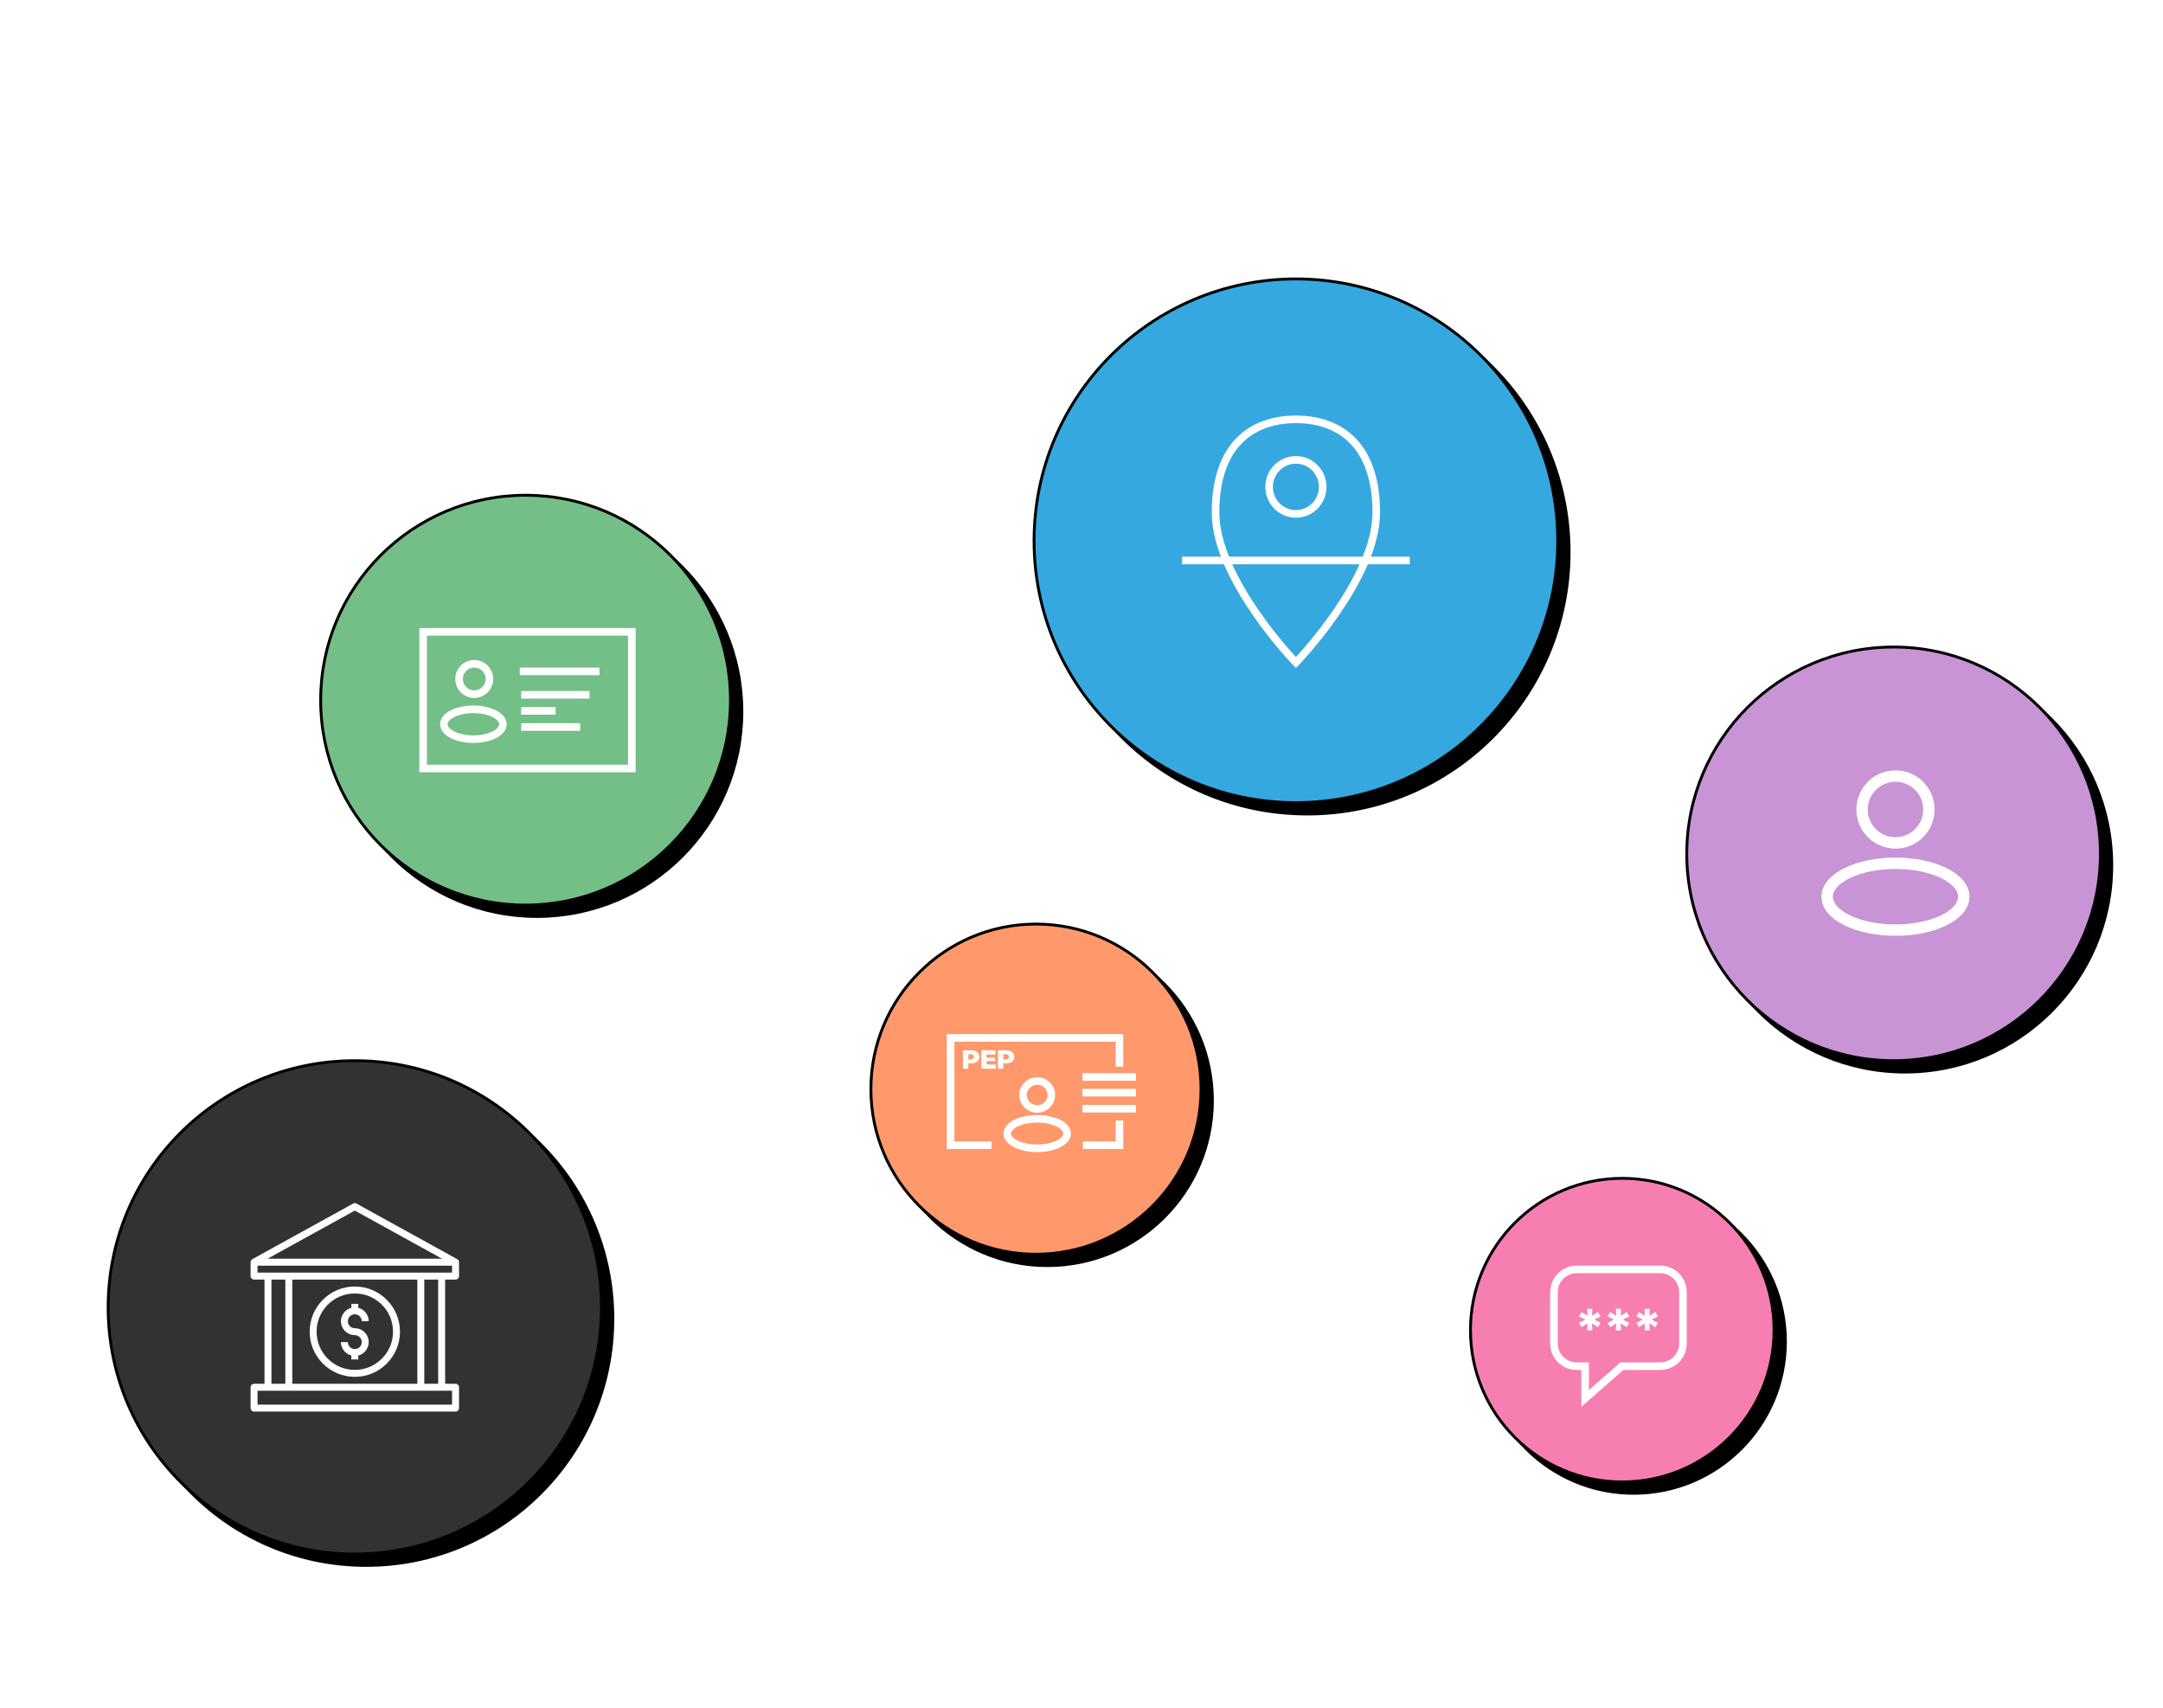 <svg width="380" height="300" viewBox="0 0 380 300" fill="none" xmlns="http://www.w3.org/2000/svg">
<circle cx="287.001" cy="235.667" r="26.667" fill="black" stroke="black" stroke-width="0.5"/>
<circle cx="334.667" cy="152" r="36.333" fill="black" stroke="black" stroke-width="0.5"/>
<circle cx="64.333" cy="231.667" r="43.333" fill="black" stroke="black" stroke-width="0.5"/>
<circle cx="229.666" cy="97" r="46" fill="black" stroke="black" stroke-width="0.5"/>
<circle cx="184" cy="193.333" r="29" fill="black" stroke="black" stroke-width="0.5"/>
<circle cx="94.334" cy="125" r="36" fill="black" stroke="black" stroke-width="0.5"/>
<circle cx="285.001" cy="233.667" r="26.667" fill="#F77EB1" stroke="black" stroke-width="0.5"/>
<path d="M278.477 240H279.143V239.333H278.477V240ZM278.477 245.667H277.81V247.139L278.916 246.168L278.477 245.667ZM284.934 240V239.333H284.683L284.494 239.499L284.934 240ZM273.667 227C273.667 225.159 275.159 223.667 277 223.667V222.333C274.423 222.333 272.333 224.423 272.333 227H273.667ZM273.667 236V227H272.333V236H273.667ZM277 239.333C275.159 239.333 273.667 237.841 273.667 236H272.333C272.333 238.577 274.423 240.667 277 240.667V239.333ZM278.477 239.333H277V240.667H278.477V239.333ZM277.81 240V245.667H279.143V240H277.81ZM278.916 246.168L285.374 240.501L284.494 239.499L278.037 245.166L278.916 246.168ZM291.667 239.333H284.934V240.667H291.667V239.333ZM295 236C295 237.841 293.508 239.333 291.667 239.333V240.667C294.244 240.667 296.333 238.577 296.333 236H295ZM295 227V236H296.333V227H295ZM291.667 223.667C293.508 223.667 295 225.159 295 227H296.333C296.333 224.423 294.244 222.333 291.667 222.333V223.667ZM288.494 223.667H291.667V222.333H288.494V223.667ZM277 223.667H288.494V222.333H277V223.667Z" fill="white"/>
<path fill-rule="evenodd" clip-rule="evenodd" d="M279.741 233.704L279.689 232.484L280.738 233.137L281.184 232.39L280.082 231.815L281.184 231.248L280.738 230.501L279.689 231.145L279.741 229.926H278.849L278.902 231.145L277.852 230.501L277.406 231.248L278.508 231.815L277.406 232.39L277.852 233.137L278.902 232.484L278.849 233.704H279.741ZM284.776 233.704L284.724 232.484L285.773 233.137L286.219 232.39L285.117 231.815L286.219 231.248L285.773 230.501L284.724 231.145L284.776 229.926H283.884L283.937 231.145L282.887 230.501L282.441 231.248L283.543 231.815L282.441 232.39L282.887 233.137L283.937 232.484L283.884 233.704H284.776ZM289.763 232.484L289.815 233.704H288.923L288.976 232.484L287.926 233.137L287.48 232.39L288.582 231.815L287.48 231.248L287.926 230.501L288.976 231.145L288.923 229.926H289.815L289.763 231.145L290.812 230.501L291.258 231.248L290.156 231.815L291.258 232.39L290.812 233.137L289.763 232.484Z" fill="white"/>
<circle cx="332.667" cy="150" r="36.333" fill="#C894D6" stroke="black" stroke-width="0.5"/>
<ellipse cx="333" cy="157.525" rx="12" ry="5.872" stroke="white" stroke-width="2"/>
<circle cx="333.001" cy="142.206" r="5.872" stroke="white" stroke-width="2"/>
<circle cx="62.333" cy="229.667" r="43.333" fill="#323232" stroke="black" stroke-width="0.5"/>
<path d="M62.336 233.327C61.661 233.327 61.115 232.781 61.115 232.107C61.115 231.432 61.661 230.886 62.336 230.886C63.01 230.886 63.556 231.432 63.556 232.107H64.777C64.773 230.997 64.02 230.03 62.946 229.752V229.055H61.725V229.752C60.422 230.087 59.638 231.416 59.973 232.719C60.251 233.796 61.223 234.549 62.336 234.548C63.01 234.548 63.556 235.094 63.556 235.768C63.556 236.442 63.01 236.989 62.336 236.989C61.661 236.989 61.115 236.442 61.115 235.768H59.895C59.899 236.878 60.651 237.845 61.725 238.123V238.82H62.946V238.123C64.249 237.787 65.034 236.459 64.698 235.156C64.421 234.079 63.449 233.326 62.336 233.327Z" fill="white"/>
<path fill-rule="evenodd" clip-rule="evenodd" d="M54.402 233.938C54.402 229.556 57.954 226.004 62.336 226.004C66.716 226.009 70.265 229.558 70.27 233.938C70.27 238.319 66.718 241.871 62.336 241.871C57.954 241.871 54.402 238.319 54.402 233.938ZM55.623 233.938C55.623 237.645 58.629 240.651 62.336 240.651C66.042 240.647 69.045 237.644 69.049 233.938C69.049 230.23 66.044 227.225 62.336 227.225C58.629 227.225 55.623 230.23 55.623 233.938Z" fill="white"/>
<path fill-rule="evenodd" clip-rule="evenodd" d="M80.033 224.783C80.37 224.783 80.643 224.51 80.643 224.173V221.732C80.643 221.73 80.643 221.729 80.643 221.727L80.642 221.726L80.641 221.721C80.64 221.717 80.639 221.714 80.639 221.71C80.636 221.643 80.623 221.578 80.599 221.515C80.599 221.508 80.599 221.499 80.594 221.492C80.564 221.426 80.523 221.365 80.472 221.313C80.454 221.297 80.435 221.282 80.415 221.268C80.388 221.242 80.358 221.218 80.326 221.198L62.628 211.433C62.445 211.331 62.222 211.331 62.038 211.433L44.34 221.198C44.309 221.218 44.279 221.242 44.252 221.268C44.232 221.282 44.213 221.297 44.195 221.313C44.144 221.365 44.102 221.426 44.073 221.492C44.073 221.499 44.073 221.508 44.067 221.515C44.043 221.578 44.03 221.643 44.028 221.71C44.028 221.714 44.027 221.717 44.026 221.721C44.025 221.725 44.023 221.728 44.023 221.732V224.173C44.023 224.51 44.297 224.783 44.634 224.783H46.467V243.092H44.636C44.299 243.092 44.026 243.365 44.026 243.702V247.364C44.026 247.701 44.299 247.974 44.636 247.974H80.033C80.37 247.974 80.643 247.701 80.643 247.364V243.702C80.643 243.365 80.37 243.092 80.033 243.092H78.202V224.783H80.033ZM62.333 212.664L77.661 221.121H47.004L62.333 212.664ZM79.422 246.754V244.312H45.246V246.754H79.422ZM47.688 243.092V224.783H50.129V243.092H47.688ZM51.348 224.783V243.092H73.318V224.783H51.348ZM74.539 243.092V224.783H76.98V243.092H74.539ZM45.246 222.342V223.563H79.422V222.342H45.246Z" fill="white"/>
<circle cx="227.666" cy="95" r="46" fill="#35A8E0" stroke="black" stroke-width="0.5"/>
<path d="M241.784 90.03C241.784 101.829 227.667 116.394 227.667 116.394C227.667 116.394 213.549 101.829 213.549 90.03C213.549 78.231 219.87 73.666 227.667 73.666C235.464 73.666 241.784 78.231 241.784 90.03Z" stroke="white" stroke-width="1.333"/>
<ellipse cx="227.667" cy="85.535" rx="4.706" ry="4.747" stroke="white" stroke-width="1.333"/>
<g filter="url(#filter0_d_14439_60264)">
<path d="M207.666 97.126H247.666" stroke="white" stroke-width="1.333"/>
</g>
<circle cx="182" cy="191.333" r="29" fill="#FF986B" stroke="black" stroke-width="0.5"/>
<path d="M196.67 196.844V201.186H191.025H177.138H167V182.333H196.67V187.394" stroke="white" stroke-width="1.333"/>
<rect x="174.191" y="198.381" width="16.048" height="6.087" fill="#FF986B"/>
<path fill-rule="evenodd" clip-rule="evenodd" d="M170.12 187.738V186.8H170.662C170.942 186.8 171.186 186.753 171.395 186.658C171.604 186.563 171.765 186.43 171.878 186.259C171.991 186.087 172.048 185.886 172.048 185.654C172.048 185.423 171.992 185.221 171.881 185.05C171.769 184.879 171.61 184.746 171.402 184.651C171.194 184.556 170.951 184.509 170.671 184.509H169.172V187.738H170.12ZM170.564 186.114H170.121V185.194H170.564C170.723 185.194 170.852 185.236 170.949 185.321C171.047 185.405 171.096 185.516 171.096 185.654C171.096 185.793 171.047 185.904 170.949 185.988C170.852 186.072 170.723 186.114 170.564 186.114ZM174.927 186.99V187.738H172.395V184.509H174.882V185.258H173.315V185.799H174.796V186.417H173.315V186.99H174.927ZM176.268 187.738V186.8H176.81C177.09 186.8 177.334 186.753 177.544 186.658C177.753 186.563 177.914 186.43 178.027 186.259C178.14 186.087 178.196 185.886 178.196 185.654C178.196 185.423 178.14 185.221 178.029 185.05C177.918 184.879 177.758 184.746 177.55 184.651C177.343 184.556 177.099 184.509 176.819 184.509H175.32V187.738H176.268ZM176.27 186.114H176.712C176.871 186.114 177 186.072 177.098 185.988C177.196 185.904 177.245 185.793 177.245 185.654C177.245 185.516 177.196 185.405 177.098 185.321C177 185.236 176.871 185.194 176.712 185.194H176.27V186.114Z" fill="white"/>
<ellipse cx="182.218" cy="199.132" rx="5.257" ry="2.592" stroke="white" stroke-width="1.333"/>
<ellipse cx="182.217" cy="192.355" rx="2.49" ry="2.455" stroke="white" stroke-width="1.333"/>
<path d="M190.156 191.954H199.564" stroke="white" stroke-width="1.333"/>
<path d="M190.156 189.187H199.564" stroke="white" stroke-width="1.333"/>
<path d="M190.156 194.766H199.564" stroke="white" stroke-width="1.333"/>
<circle cx="92.334" cy="123" r="36" fill="#74BE87" stroke="black" stroke-width="0.5"/>
<path d="M111.001 135H74.335V111H111.001V135Z" stroke="white" stroke-width="1.333"/>
<ellipse cx="83.166" cy="127.23" rx="5.182" ry="2.621" stroke="white" stroke-width="1.333"/>
<circle cx="83.319" cy="119.276" r="2.667" stroke="white" stroke-width="1.333"/>
<rect x="91.316" y="117.276" width="14" height="1.333" fill="white"/>
<rect x="91.558" y="121.391" width="12" height="1.333" fill="white"/>
<rect x="91.558" y="127.044" width="10.364" height="1.333" fill="white"/>
<rect x="91.558" y="124.217" width="6.045" height="1.333" fill="white"/>
<defs>
<filter id="filter0_d_14439_60264" x="207.666" y="96.46" width="40" height="2.667" filterUnits="userSpaceOnUse" color-interpolation-filters="sRGB">
<feFlood flood-opacity="0" result="BackgroundImageFix"/>
<feColorMatrix in="SourceAlpha" type="matrix" values="0 0 0 0 0 0 0 0 0 0 0 0 0 0 0 0 0 0 127 0" result="hardAlpha"/>
<feOffset dy="1.333"/>
<feColorMatrix type="matrix" values="0 0 0 0 0.208 0 0 0 0 0.659 0 0 0 0 0.878 0 0 0 1 0"/>
<feBlend mode="normal" in2="BackgroundImageFix" result="effect1_dropShadow_14439_60264"/>
<feBlend mode="normal" in="SourceGraphic" in2="effect1_dropShadow_14439_60264" result="shape"/>
</filter>
</defs>
</svg>

